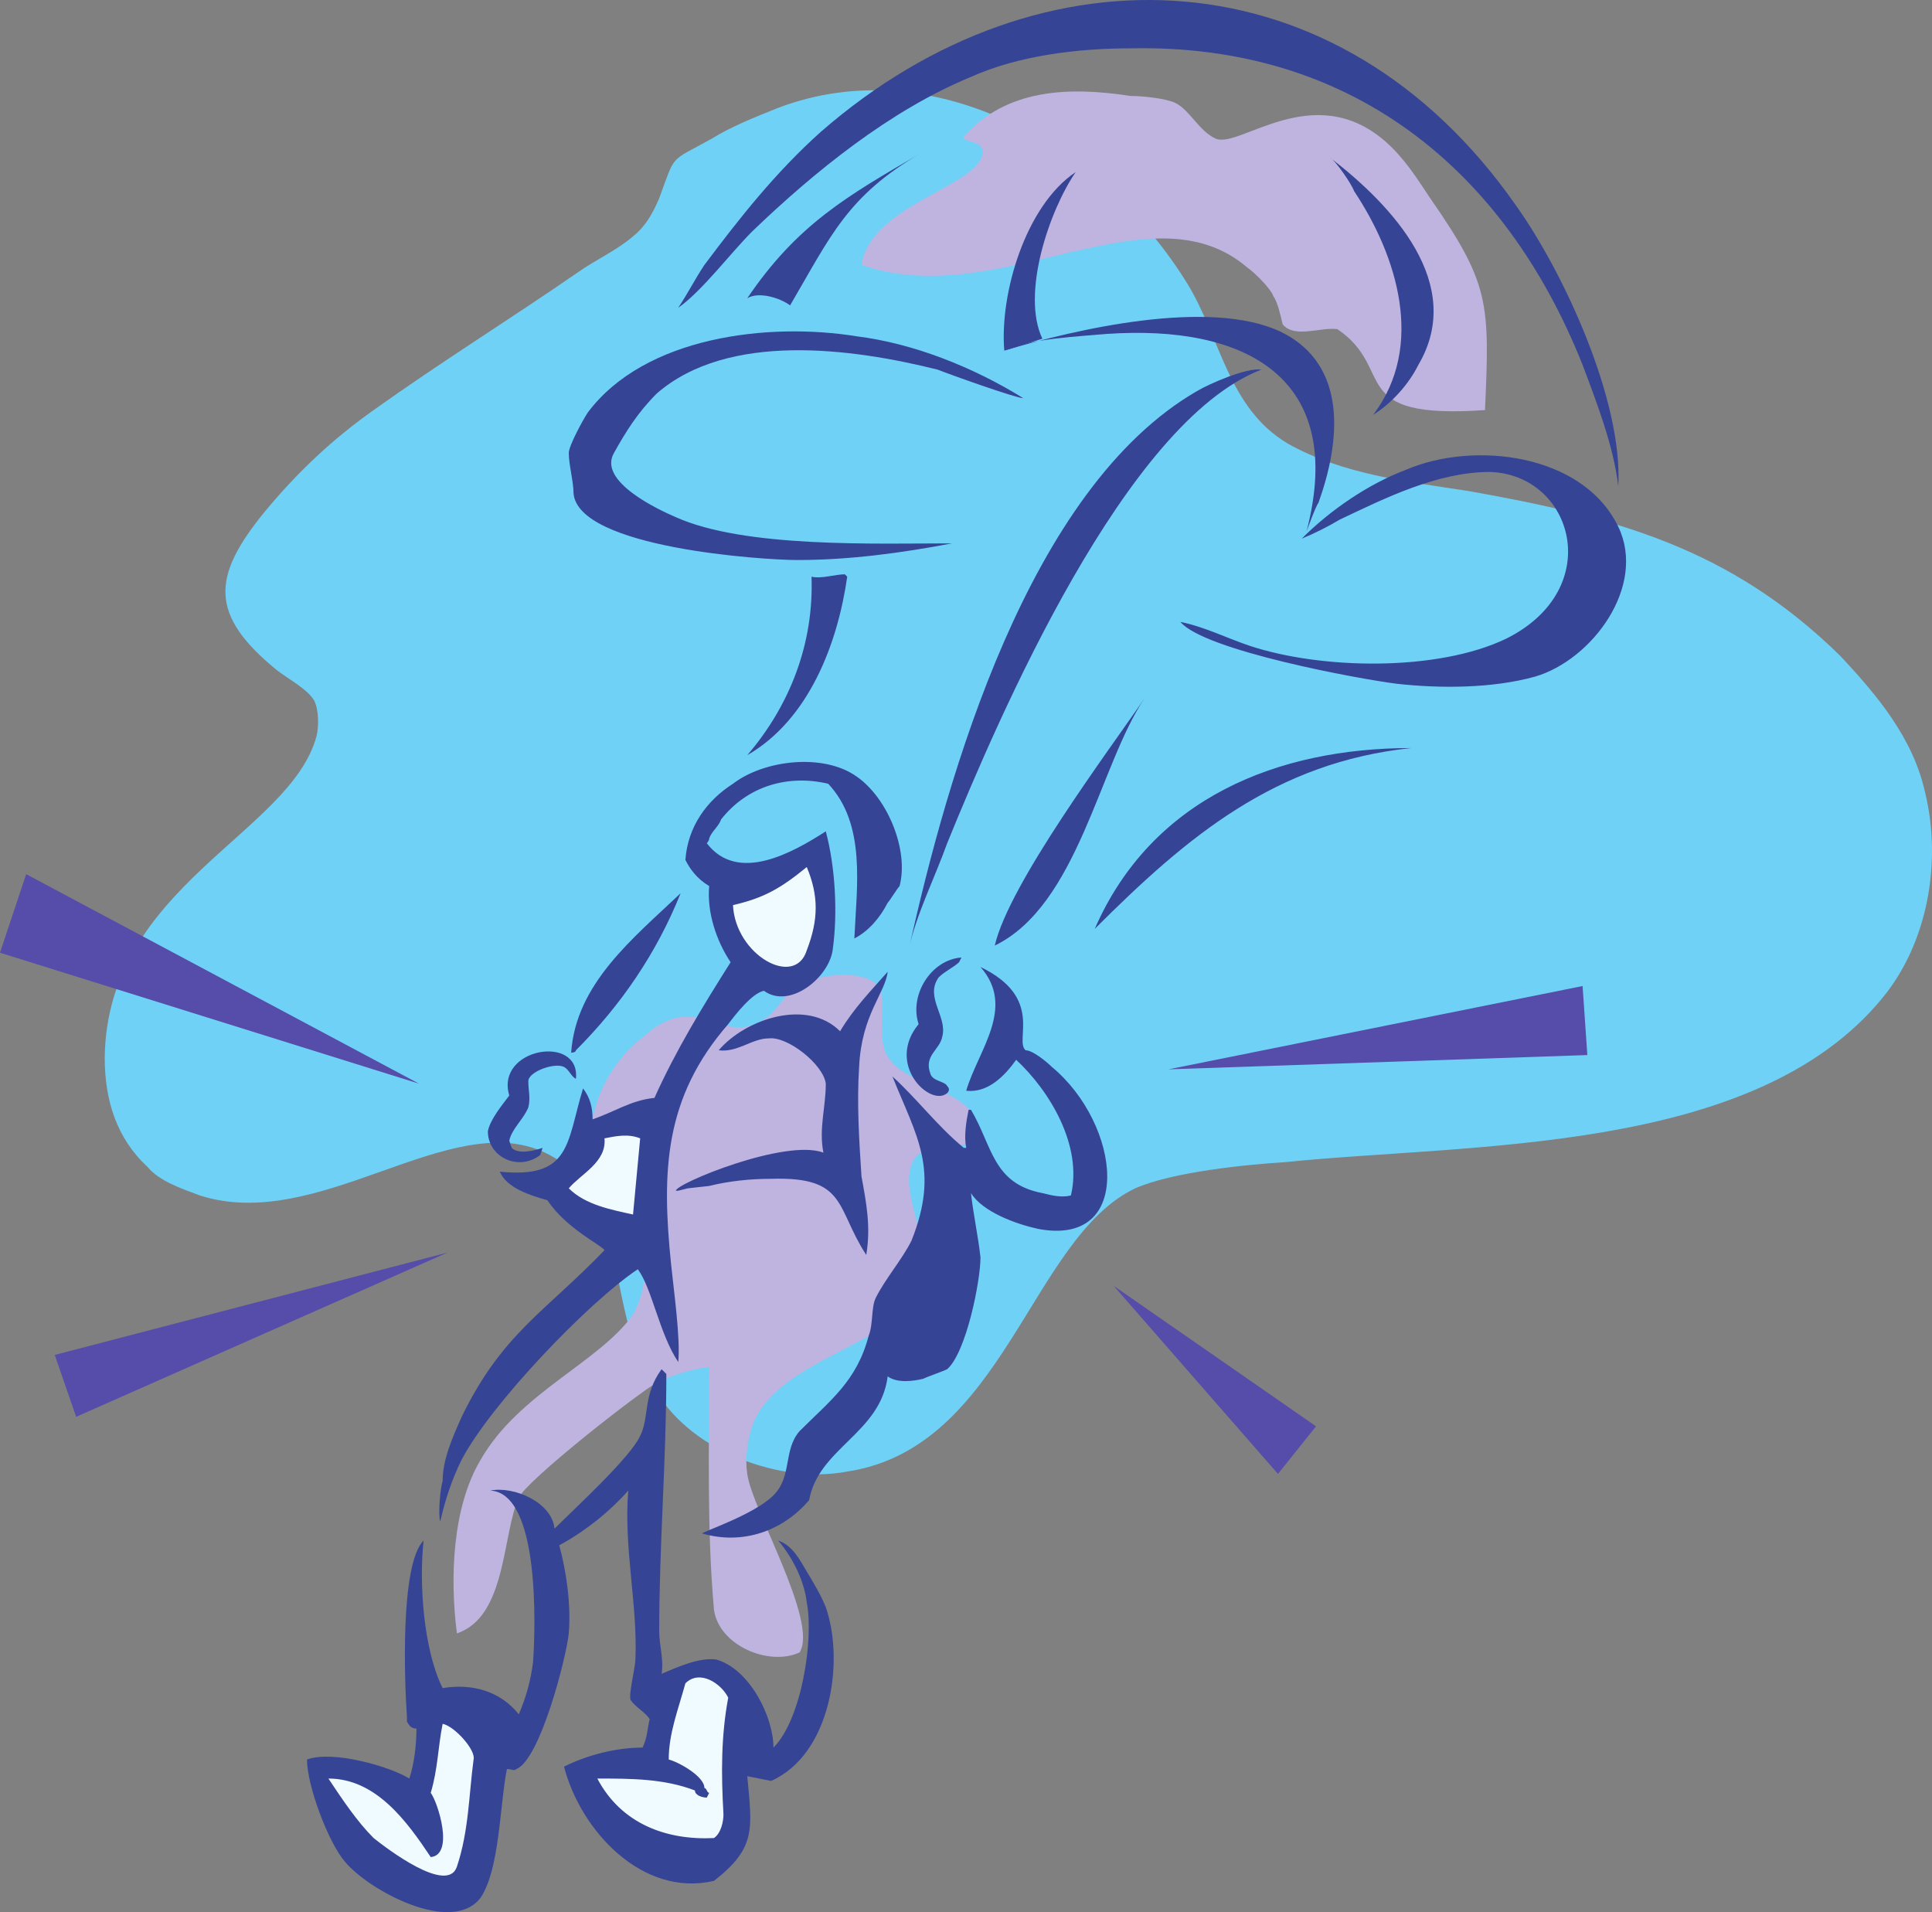 <svg xmlns="http://www.w3.org/2000/svg" width="608.87" height="602.584"><rect width="100%" height="100%" fill="#808080" stroke="none"/><path fill="#70d1f6" fill-rule="evenodd" d="M207.75 62.485c-2.25 5.25-4.5 9-8.25 12-5.25 4.5-12 7.5-17.25 11.25-21.75 15-43.5 28.5-64.5 43.5-12.75 9-24 19.5-34.5 32.25-16.5 20.25-17.25 32.25 3.75 49.5 3.75 3 9.75 6 12 9.75 1.5 3 1.5 8.25.75 11.25-8.25 30.75-66 47.25-66.75 101.25 0 13.5 3.75 25.5 13.5 34.5 3.75 4.5 10.5 6.75 16.5 9 37.5 12 78.75-27.75 108.75-13.5 36 17.25 9 72 58.5 95.25 12 5.25 24.75 7.5 36.75 5.25 49.5-7.5 57.75-73.5 90.75-89.25 12-5.25 35.25-7.5 47.25-8.25 58.5-6 147.75-2.25 188.25-51.75 14.25-17.25 18.75-42.75 13.5-64.5-3.75-17.25-15-30.75-27-43.5-34.5-33.75-70.5-43.5-117-51.75-19.5-3-39.75-5.25-57-15-18.75-11.25-21-33-31.5-50.25-26.25-42.75-79.5-74.25-129-55.5-7.5 3-15 6-21 9.75-13.5 7.5-11.25 4.5-16.5 18.75"/><path fill="#bfb3e0" fill-rule="evenodd" d="M186.75 369.235c6 5.25 12 12.75 14.25 20.25 3 8.25 3 16.5-1.5 24.75-10.5 15-36 24.75-48 45.75-9 15-9.75 37.5-7.5 54.75 15.75-5.25 14.25-31.5 19.5-42.75 2.25-5.25 37.5-33 44.25-36.75 5.25-2.25 10.5-3.75 15.75-4.5 0 25.5-.75 51 1.5 76.5 1.5 11.25 17.25 18 27 13.5 6-9.75-15-45-16.5-56.25-.75-5.25 0-9.75 1.5-15 6.75-18.75 36-24 48-36.75 15-15.75-3.75-35.25 3-47.25 4.5-7.5 18-3 19.5-6l.75-4.5c-2.25-11.25-21.75-12.75-27.75-21-4.5-5.25-1.5-15.75-3-22.5-4.5-6.75-21.75-4.5-27 0-6 4.5-6 9.75-15 12-6.75 1.5-13.5-3.75-20.25-3-3.75 0-9 3-11.25 5.25-14.25 10.5-20.25 27-17.25 43.5M309 45.985l.75 1.5c0 11.25-35.25 16.5-38.25 36 42.75 15 90.75-25.5 121.5.75 2.25 1.5 7.5 6.75 8.25 9 1.5 2.25 2.25 6 3 9 3.75 4.5 12 .75 17.25 1.5 18.75 12.75 2.25 28.5 46.5 25.5 1.5-33.75 1.5-39.75-17.25-66.75-4.5-6.75-8.25-12.75-14.25-18-22.5-19.5-45.75 2.25-53.25-.75-5.25-2.25-8.25-9-12.75-11.25-3-1.5-10.5-2.25-14.25-2.25-19.5-3-39-2.25-52.5 12.75-.75 1.5 3.75 1.5 5.25 3"/><path fill="#364495" fill-rule="evenodd" d="M510 153.235c-1.5-12.75-6.75-26.25-11.25-38.25-24.75-62.25-73.5-101.25-142.5-99.75-16.5 0-35.25 2.25-50.25 9-25.5 10.5-49.5 30-69 48.75-6.75 6.75-15.75 18.75-23.25 24 3-4.5 5.25-9 8.25-13.5 11.25-15 22.5-29.25 36.75-42 69.75-60.75 163.5-56.25 219 23.25 15 21 33.75 61.5 32.25 88.5"/><path fill="#364495" fill-rule="evenodd" d="M322.5 125.485c-2.25 0-23.25-7.5-27-9-27-6.75-66-12-88.5 7.5-6 6-9.75 12-13.5 18.75-5.25 9 14.25 18 19.5 20.25 21.75 9.75 63 8.25 87 8.25-15.75 3-32.25 5.25-48.75 5.25-10.5 0-69-3.75-70.5-21 0-3.75-1.5-9-1.5-12.75 0-2.25 4.5-10.5 6-12.75 18-24 57-28.5 84.75-24 18 2.25 36.75 9.75 52.5 19.5m49.5 70.5c7.5 1.5 15 5.25 21.75 7.5 22.5 7.5 59.25 8.25 81-2.25 31.5-15.75 21-51.75-5.25-52.5-16.5 0-33 8.25-47.25 15-3.75 2.25-8.25 4.5-12 6 9-9 21-17.25 33-21.75 21-9 55.5-5.25 66.75 18 9 18.75-8.25 42-26.25 47.25-13.5 3.75-30 3.75-43.5 2.25-12-1.5-60.75-10.5-68.25-19.5m-105-14.25c-3 21-12 45-31.5 56.25 13.5-15.75 21-35.25 20.25-56.25 3 .75 7.5-.75 10.5-.75l.75.75m19.5 117c2.25-10.5 8.25-22.5 12-33 16.5-40.5 56.25-132.75 99-149.25-4.5-.75-16.5 4.5-20.25 6.75-53.25 30.75-78.75 121.5-90.75 175.5m27-.75c4.5-19.5 36-61.5 47.25-78-14.25 21-21 65.25-47.25 78m131.25-62.25c-42.75 4.5-70.5 27.75-99.75 57 18-41.25 57.75-57 99.75-57m-175.5 60c.75-16.5 3.75-36-8.25-48.75-12.75-3-25.5.75-33.75 11.25-.75 2.25-3 3.75-3.75 6 0 .75-.75 1.5-.75 1.5 9.75 12.75 27 3 37.5-3.75 3 11.25 3.75 25.5 2.25 36.75-.75 9-13.5 19.5-21.75 13.5-3.75.75-9 7.5-11.25 10.5-20.25 23.25-21 46.5-18 75.75.75 7.5 3 23.25 2.25 30.75-6-9-8.25-23.25-12.75-29.25-15.75 10.5-46.5 42.75-55.5 60-3 6-5.25 12.75-6.75 19.5-.75-2.25 0-10.5.75-12.75 0-6.75 3-13.5 6-20.25 12.75-26.25 26.25-33 45-52.5-.75-1.5-12-6.75-18-15.75-5.25-1.5-12.75-3.75-15-9 22.5 2.25 21-9 26.25-26.25 2.25 3 3 6 3 9.75 6.75-2.25 12-6 19.5-6.75 6.75-15 15-28.5 24-42.75-4.5-6.75-7.5-15.75-6.75-24-3.75-2.25-6-5.25-7.5-8.25.75-10.5 6.75-18.75 15-24 9.75-7.5 28.5-9.75 39-2.25 9.75 6.75 16.5 23.25 13.5 34.5-.75.75-3 4.5-3.75 5.25-2.25 4.5-6 9-10.5 11.25"/><path fill="#f0fbff" fill-rule="evenodd" d="M231 285.235c9.75-2.25 15-5.25 23.25-12 3.75 9 3.75 16.5 0 26.25-3.75 12-22.5 1.5-23.25-14.25"/><path fill="#364495" fill-rule="evenodd" d="M180 331.735c1.5-21.75 19.5-36 34.5-50.25-7.5 18.75-18.75 35.25-33 49.5 0 .75-1.5.75-1.5.75m123-30-.75 1.5c-1.5 1.5-6 3.75-6.75 5.25-3.75 6 3 12 1.5 18-.75 4.5-6 6-3.75 12 .75 2.25 4.5 2.25 5.25 3.75.75.75.75 1.5 0 2.25-5.25 4.5-19.5-9-9-21.75-3-9 3.75-20.25 13.5-21"/><path fill="#364495" fill-rule="evenodd" d="M323.25 330.985c2.25 0 6.75 3.75 8.25 5.25 21.75 18 26.25 57-4.5 51-6.75-1.5-17.25-5.25-21-11.25.75 6.75 2.25 13.5 3 20.25 0 7.5-4.5 30-10.5 35.25-1.5.75-6 2.25-7.5 3-3 .75-8.25 1.5-11.25-.75-2.25 18-21.75 22.5-24.75 39-8.25 9.75-21 14.25-33.75 10.5.75-.75 16.5-6 22.5-12s3-14.25 8.25-20.25c9.75-9.75 18-15.75 21.75-30 1.5-3.75.75-9 2.25-12 3-6 8.25-12 11.25-18 9-22.5 1.5-33-6-51.75 7.5 6.75 14.25 15.75 22.5 22.5h.75c-.75-3.75 0-8.25.75-12h.75c6.75 11.25 6.75 23.25 22.5 26.25 3 .75 6 1.5 9 .75 3.75-15.75-6.75-33-17.25-42.75-3.75 5.25-9 10.5-15.75 9.75 3.75-12.75 15.75-26.25 4.5-39 20.25 9.75 10.5 23.25 14.25 26.25"/><path fill="#364495" fill-rule="evenodd" d="M273 395.485c-9.75-15-6-24.75-30-24-6.75 0-13.5.75-19.5 2.25l-6.75.75-3 .75H213c0-2.25 34.5-16.5 46.5-12-1.5-7.5.75-14.25.75-21.75-.75-6-12-15-18-14.25-5.25 0-9.75 4.5-15.75 3.75 8.25-9.75 27.75-16.5 38.25-6 4.5-7.5 9.75-12.75 15-18.75-.75 6.75-8.25 13.5-9 30-.75 11.25 0 23.25.75 34.5 1.5 8.25 3 15.75 1.5 24.75m-91.5-55.5c-1.5-.75-2.25-3-3.75-3.75-3-1.5-11.25 1.5-11.25 4.5s.75 5.25 0 8.25c-1.5 3.75-5.25 6.75-6 10.5l.75 2.25c2.25 2.25 7.5.75 9.75 0l-.75 2.25c-6.75 5.25-16.5.75-16.5-7.5.75-3.75 4.5-8.25 6.75-11.25-4.5-15 22.5-19.5 21-5.25"/><path fill="#f0fbff" fill-rule="evenodd" d="m201.75 358.735-2.25 24c-6.75-1.5-15-3-20.25-8.25 3.75-4.5 12-8.25 11.25-15.75 3.75-.75 7.5-1.5 11.25 0"/><path fill="#364495" fill-rule="evenodd" d="M210 432.985c0 27-2.25 54-2.25 81 0 4.5 1.5 9 .75 13.5 5.25-2.25 12-5.25 17.25-4.5 10.5 3 18 18 18 27.75 9-9 12.75-34.5 10.5-45.75-.75-6.75-4.5-14.25-9-19.5 4.5 1.5 6.75 6 9 9.75s4.5 7.5 6 11.25c6 17.25 1.5 46.5-17.25 54.75l-7.5-1.5c1.5 16.5 3 22.5-10.5 33-22.5 5.25-42-15.75-47.25-36 7.5-3.75 16.5-6 24.75-6 1.5-3 1.5-6 2.25-9-1.5-2.25-4.5-3.75-6-6-.75-1.5 1.5-10.5 1.5-12.75.75-17.25-3.75-35.25-2.25-53.25-6 6.75-13.5 12.75-21.75 17.25 2.25 8.25 3.75 18.75 3 27.75-.75 7.5-9 39.75-16.5 42.75-.75.75-1.5 0-3 0-2.25 11.25-2.25 31.5-8.25 40.5-9 12-35.25-2.25-42.75-11.25-5.25-6-12-24-12-32.25 8.25-3 26.25 2.25 32.25 6 1.5-4.5 2.25-10.5 2.25-15.75-1.5 0-2.25-.75-3-2.25v-1.5c-.75-10.5-2.25-48 5.25-55.5-1.5 13.5 0 34.5 6 46.5 9-1.5 18 .75 24 8.25 2.25-5.25 3.75-10.5 4.5-16.5.75-10.5 2.25-53.25-13.5-54 7.5-1.5 19.5 3.75 20.25 12 6-6 24-22.5 27-29.25 3-6 .75-12.75 6.75-21l1.5 1.5"/><path fill="#f0fbff" fill-rule="evenodd" d="M229.5 534.985c-2.25 12-2.25 24-1.5 36.75 0 2.25-.75 6-3 7.5-15 .75-29.25-4.5-36.75-18.75 10.5 0 21 0 30.75 3.75 0 1.5 2.25 2.25 3.75 2.25l.75-1.5c-.75 0-.75-1.5-1.5-1.5 0-3.75-8.25-8.25-11.25-9 0-8.25 3-15.75 5.25-24 4.5-4.5 11.25 0 13.5 4.5m-126 25.5c15 0 24.75 13.5 32.25 24.75 7.5-.75 2.25-17.25 0-20.25 2.25-7.5 2.25-14.25 3.75-21.75 3.75.75 10.5 8.25 9.75 11.25-1.5 11.25-1.5 22.5-5.25 33.75-3 9-22.5-6-26.25-9-5.25-5.25-9.75-12-14.25-18.75"/><path fill="#364495" fill-rule="evenodd" d="M339 54.235c-15.75 10.5-24 38.25-22.5 56.25l12-3.75c-6.75-14.25 2.25-40.5 10.5-52.5"/><path fill="#364495" fill-rule="evenodd" d="M316.5 110.485c7.5-3.75 24-4.5 32.25-5.25 43.5-3 75.75 13.5 63 62.25 0 0 3-8.25 3.75-9 6.75-18.75 9.75-43.5-12-54-22.5-10.5-64.5-.75-87 6m102.75-60.75c1.5.75 6.75 8.25 7.5 10.5 13.5 20.25 22.5 48.75 6 70.5 6-3.75 11.25-9.75 14.25-15.75 15-25.5-8.25-50.25-27.75-65.25m-129-1.5c-23.25 13.5-39 22.5-54.75 45.75 3.75-2.25 10.5 0 13.5 2.25 12.75-21.75 18-34.5 41.25-48"/><path fill="#564ca9" fill-rule="evenodd" d="m132 341.485-123.75-66L0 300.235zm9 53.25-123.75 32.25 6.75 19.5zm227.25-57.75 130.5-26.25 1.5 21.75zM351 405.235l51.75 59.25 12-15zm0 0"/></svg>
